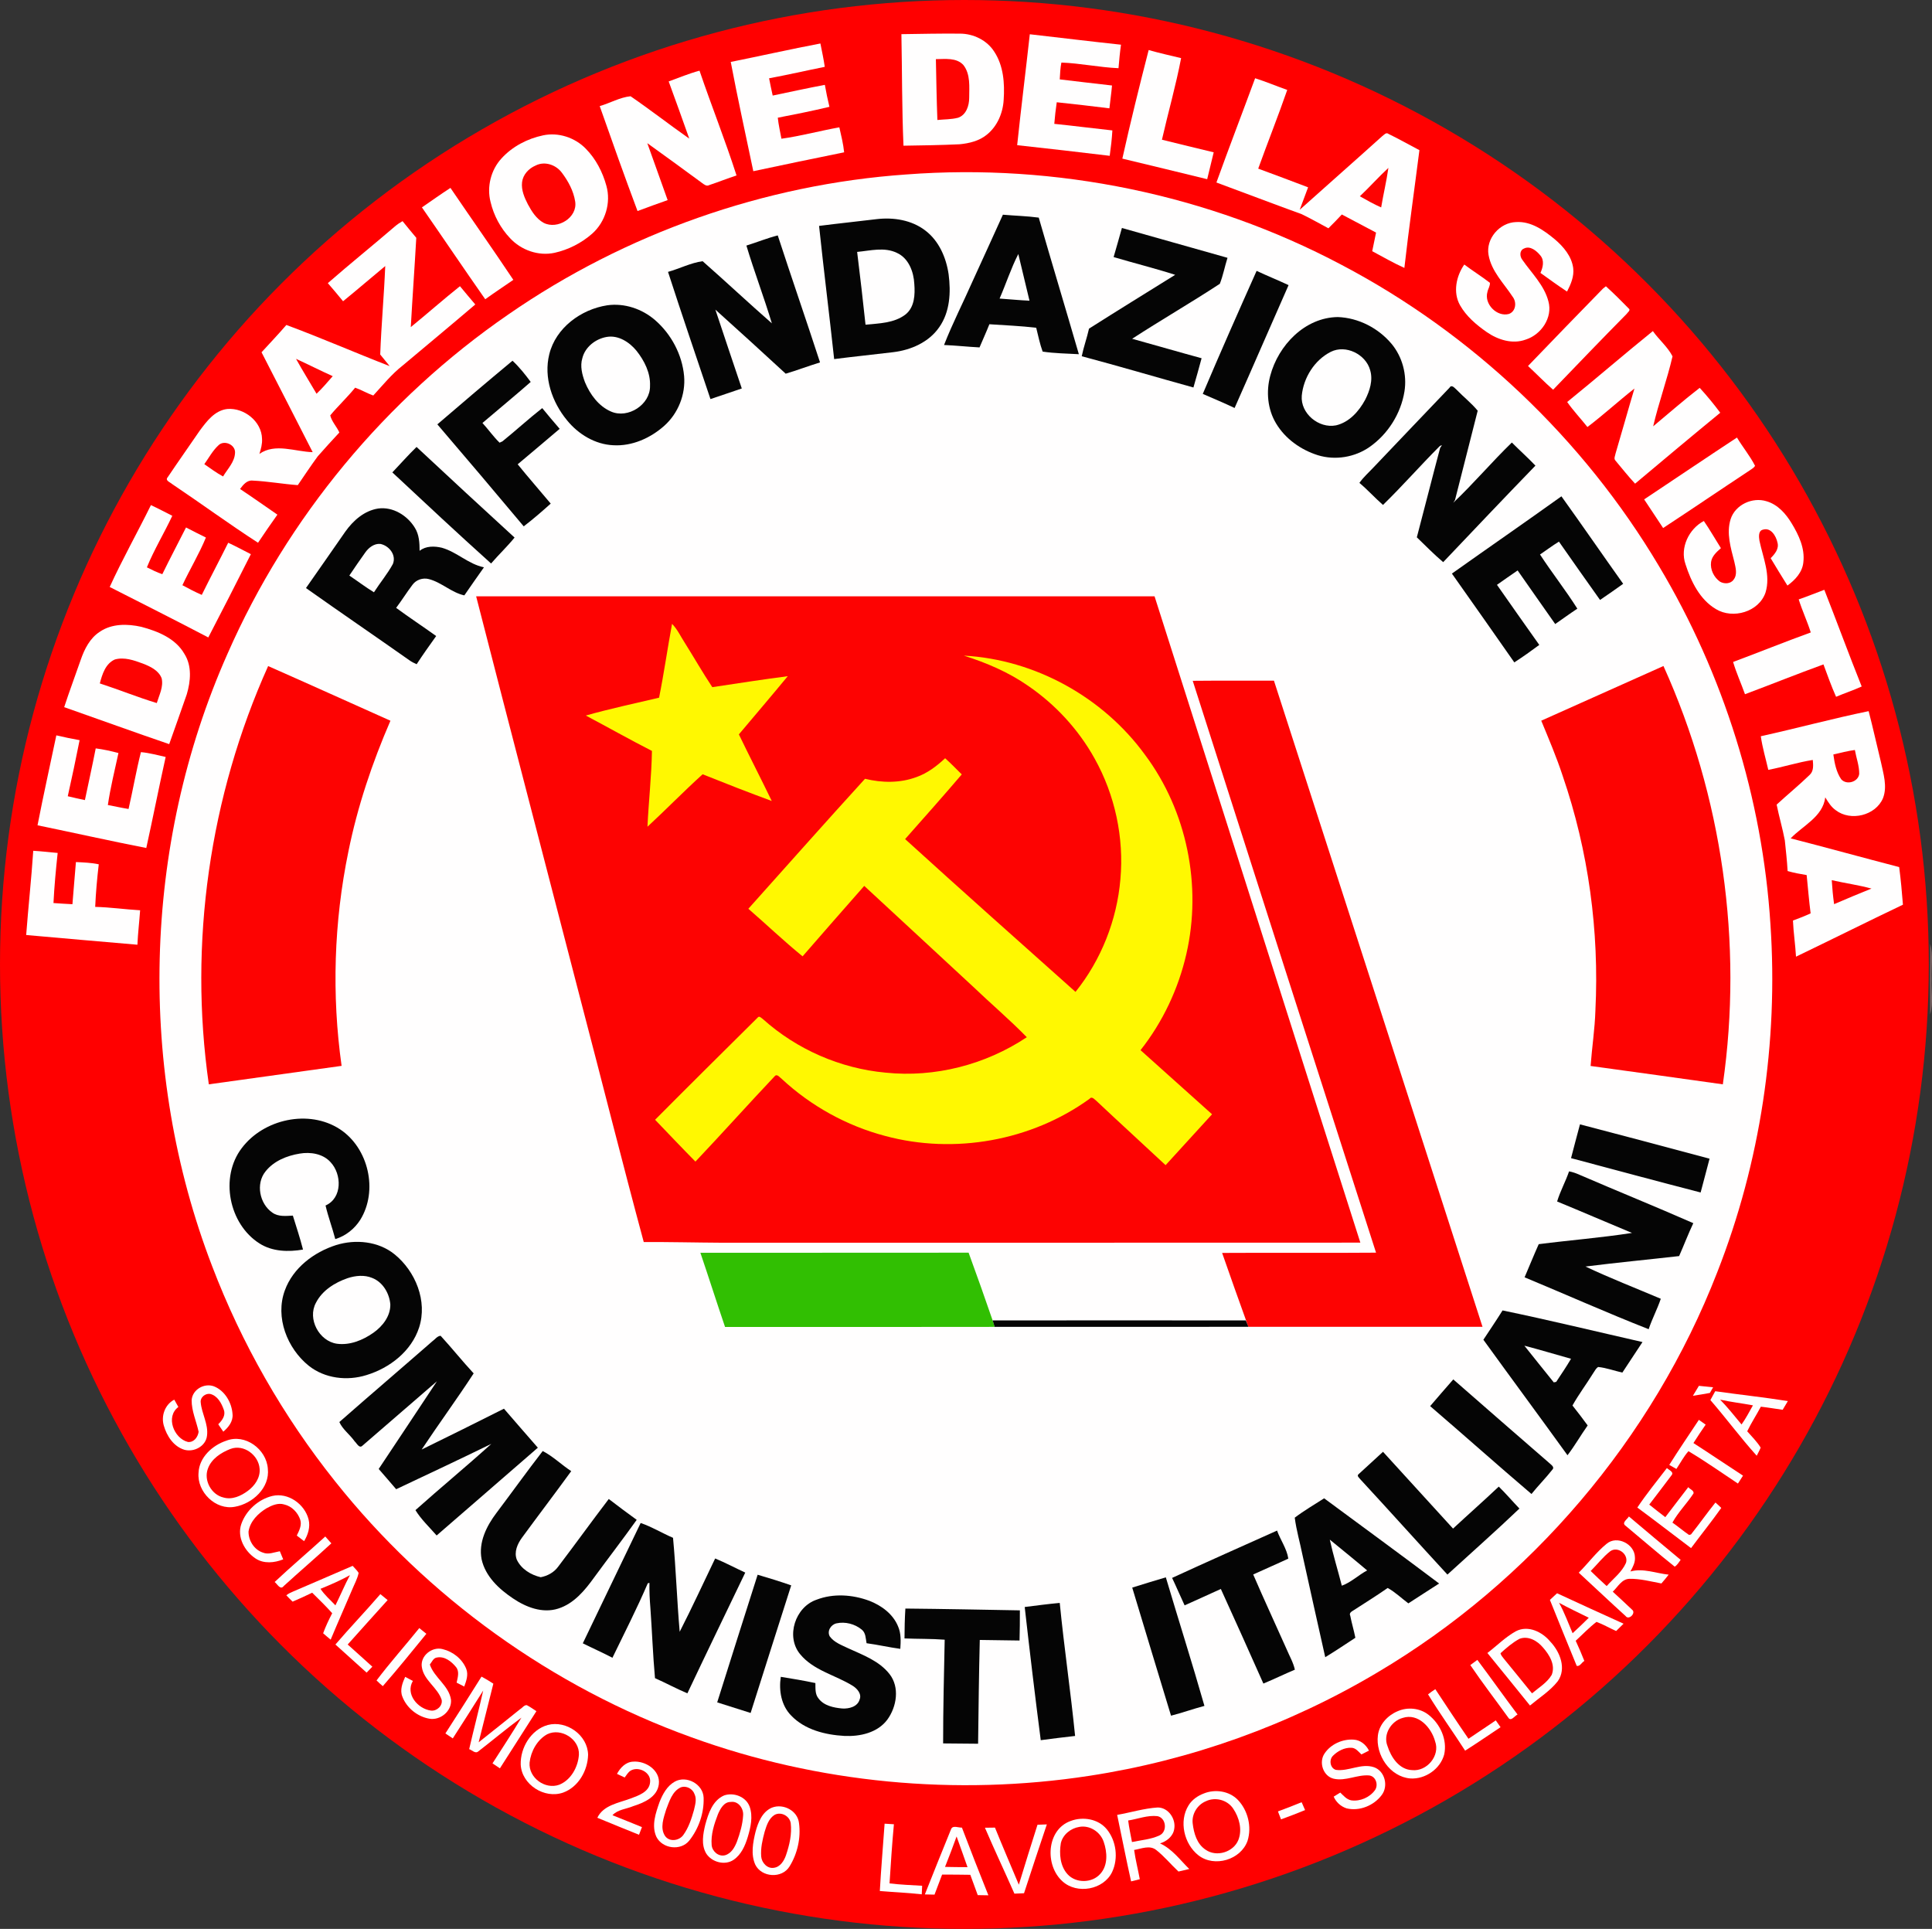 <?xml version="1.0" encoding="UTF-8" standalone="no"?>
<svg
   xmlns:dc="http://purl.org/dc/elements/1.1/"
   xmlns:cc="http://creativecommons.org/ns#"
   xmlns:rdf="http://www.w3.org/1999/02/22-rdf-syntax-ns#"
   xmlns:svg="http://www.w3.org/2000/svg"
   xmlns="http://www.w3.org/2000/svg"
   xmlns:sodipodi="http://sodipodi.sourceforge.net/DTD/sodipodi-0.dtd"
   xmlns:inkscape="http://www.inkscape.org/namespaces/inkscape"
   width="986.495pt"
   height="984.86pt"
   viewBox="0 0 986.495 984.86"
   version="1.1"
   id="svg288"
   sodipodi:docname="Federazione_della_Sinistra_fino_2011_.svg"
   inkscape:version="0.92.1 r15371">
  <rect x="0" y="0" width="986.495" height="984.86" fill="#333333" stroke="none"/>
  <defs
     id="defs292" />
  <sodipodi:namedview
     pagecolor="#ffffff"
     bordercolor="#666666"
     borderopacity="1"
     objecttolerance="10"
     gridtolerance="10"
     guidetolerance="10"
     inkscape:pageopacity="0"
     inkscape:pageshadow="2"
     inkscape:window-width="1600"
     inkscape:window-height="837"
     id="namedview290"
     showgrid="false"
     inkscape:pagecheckerboard="true"
     fit-margin-top="0"
     fit-margin-left="0"
     fit-margin-right="0"
     fit-margin-bottom="0"
     inkscape:zoom="0.2503158"
     inkscape:cx="440.4006"
     inkscape:cy="383.65612"
     inkscape:window-x="-8"
     inkscape:window-y="-8"
     inkscape:window-maximized="1"
     inkscape:current-layer="svg288" />
  <circle
     id="path296"
     cx="492.43"
     cy="492.43"
     style="fill:#ff0000;stroke-width:3.006"
     r="492.43" />
  <g
     id="g421"
     transform="translate(-6.915,-0.028)">
    <path
       id="path18"
       d="m 467.18,17.47 c 9.95,-0.14 19.9,-0.37 29.86,-0.27 6.89,-0.01 13.84,3.36 17.57,9.25 4.72,7.17 5.35,16.17 4.79,24.51 -0.37,6.75 -3.25,13.54 -8.59,17.83 -3.89,3.2 -8.98,4.42 -13.89,4.9 -9.55,0.45 -19.12,0.59 -28.68,0.73 -0.82,-18.97 -0.69,-37.97 -1.06,-56.95 z"
       inkscape:connector-curvature="0"
       style="fill:#fffefe" />
    <path
       id="path20"
       d="m 532.74,17.52 c 15.52,1.77 31.03,3.67 46.56,5.33 -0.56,3.99 -0.93,8 -1.27,12 -9.77,-0.42 -19.44,-2.52 -29.16,-2.88 -0.58,2.82 -0.65,5.72 -0.84,8.59 8.89,1.11 17.79,2.06 26.69,3.12 -0.33,3.9 -0.92,7.77 -1.33,11.66 -8.96,-1.12 -17.92,-2.15 -26.89,-3.1 -0.54,3.66 -0.96,7.33 -1.25,11.02 9.89,1 19.76,2.3 29.65,3.36 -0.23,4.34 -0.77,8.66 -1.36,12.96 -15.74,-1.88 -31.49,-3.72 -47.25,-5.43 1.99,-18.89 4.36,-37.75 6.45,-56.63 z"
       inkscape:connector-curvature="0"
       style="fill:#fffefe" />
    <path
       id="path22"
       d="m 380.04,31.65 c 15.27,-3.07 30.47,-6.51 45.78,-9.42 0.77,3.97 1.66,7.92 2.23,11.93 -9.49,1.89 -18.92,4.09 -28.43,5.84 0.58,2.95 1.17,5.89 1.84,8.82 8.87,-1.84 17.72,-3.8 26.63,-5.47 0.66,3.76 1.43,7.51 2.34,11.22 -8.74,2.09 -17.55,3.85 -26.37,5.56 0.37,3.61 1.21,7.16 1.86,10.73 9.95,-1.38 19.68,-4.05 29.57,-5.82 0.95,4.22 2.01,8.44 2.45,12.76 -15.48,3.12 -30.93,6.37 -46.38,9.64 -3.88,-18.58 -7.99,-37.14 -11.52,-55.79 z"
       inkscape:connector-curvature="0"
       style="fill:#fffefe" />
    <path
       id="path30"
       d="m 593.43,25.58 c 5.48,1.56 11.04,2.79 16.57,4.13 -2.67,14 -6.62,27.75 -9.79,41.65 8.8,2.19 17.61,4.32 26.43,6.44 -1.08,4.58 -2.19,9.15 -3.33,13.72 -14.44,-3.49 -28.86,-7.08 -43.32,-10.5 4.13,-18.55 8.7,-37.03 13.44,-55.44 z"
       inkscape:connector-curvature="0"
       style="fill:#fffefe" />
    <path
       id="path32"
       d="m 484.78,30.22 c 4.74,-0.03 10.51,-0.87 14.06,3.02 3.68,4.72 2.96,11.15 2.95,16.77 0,3.99 -1.55,8.76 -5.7,10.14 -3.43,0.89 -7.03,0.78 -10.54,1.14 -0.4,-10.35 -0.55,-20.71 -0.77,-31.07 z"
       inkscape:connector-curvature="0"
       style="fill:#fd0302" />
    <path
       id="path34"
       d="m 348.35,41.61 c 5.23,-1.9 10.37,-4.05 15.74,-5.5 6.09,17.9 13.12,35.5 18.9,53.5 -4.68,1.51 -9.24,3.37 -13.91,4.91 -1.33,0.78 -2.57,-0.25 -3.59,-0.98 -9.32,-6.84 -18.65,-13.69 -28.06,-20.41 3.4,9.71 7,19.35 10.39,29.07 -5.13,1.85 -10.29,3.64 -15.38,5.58 C 325.79,90 319.42,72.11 313.13,54.2 c 5.28,-1.52 10.3,-4.48 15.76,-5.03 10.15,6.97 19.89,14.56 29.97,21.64 -3.43,-9.76 -6.97,-19.48 -10.51,-29.2 z"
       inkscape:connector-curvature="0"
       style="fill:#fffefe" />
    <path
       id="path36"
       d="m 647.79,39.98 c 5.55,1.75 10.91,4.03 16.4,5.96 -4.68,13.49 -9.98,26.76 -14.82,40.19 8.49,3.16 17.01,6.28 25.47,9.54 -1.46,3.81 -2.86,7.64 -4.28,11.47 14.02,-12.58 28.18,-25 42.16,-37.62 0.88,-0.6 1.96,-2.1 3.16,-1.13 5.34,2.6 10.53,5.54 15.8,8.31 -2.55,20.04 -5.41,40.05 -7.68,60.12 -5.64,-2.53 -10.98,-5.64 -16.42,-8.54 0.69,-3.16 1.31,-6.33 1.96,-9.5 -5.84,-3.05 -11.63,-6.19 -17.47,-9.24 -2.24,2.4 -4.52,4.75 -6.86,7.05 -4.54,-2.43 -9.02,-4.99 -13.66,-7.22 -14.55,-5.26 -29,-10.81 -43.52,-16.16 6.41,-17.81 13.22,-35.47 19.76,-53.23 z"
       inkscape:connector-curvature="0"
       style="fill:#fffefe" />
    <path
       id="path38"
       d="m 284.2,69.14 c 7.82,-1.68 16.3,1.11 21.84,6.83 5.12,5.19 8.59,11.92 10.5,18.91 2.45,8.68 -0.52,18.49 -7.26,24.46 -5.45,4.8 -12.16,8.21 -19.25,9.78 -8.22,1.76 -17.06,-1.39 -22.71,-7.52 -4.85,-5.12 -8.31,-11.59 -9.92,-18.45 -2,-7.72 0.17,-16.35 5.57,-22.22 5.53,-6.1 13.22,-10.1 21.23,-11.79 z"
       inkscape:connector-curvature="0"
       style="fill:#fffefe" />
    <path
       id="path40"
       d="m 280.39,84.55 c 4.65,-2.38 10.41,-0.4 13.41,3.65 3.25,4.31 5.96,9.29 6.8,14.68 1.35,8.23 -9.01,14.57 -16.08,10.93 -3.73,-2.03 -6.07,-5.78 -8.04,-9.41 -1.79,-3.48 -3.47,-7.34 -3,-11.35 0.46,-3.86 3.41,-7.03 6.91,-8.5 z"
       inkscape:connector-curvature="0"
       style="fill:#fd0302" />
    <path
       id="path42"
       d="m 701.26,100.24 c 5,-4.68 9.53,-9.85 14.58,-14.49 -0.95,6.77 -2.58,13.43 -3.69,20.18 -3.76,-1.65 -7.33,-3.67 -10.89,-5.69 z"
       inkscape:connector-curvature="0"
       style="fill:#fd0302" />
    <path
       id="path44"
       d="m 469.72,89.1 c 76.39,-5.81 154.37,10.23 222.11,46.11 66.8,35.08 123.54,88.95 162.12,153.78 33.1,55.35 52.88,118.63 56.97,183.01 4.06,60.27 -5.09,121.44 -27.19,177.69 -32.99,84.9 -95.21,157.96 -173.59,204.32 -45.05,26.81 -95.29,44.83 -147.11,52.74 C 495.12,917.16 424.6,910.53 360,887.07 288.77,861.42 225.05,815.51 177.94,756.27 151.56,723.2 130.31,686.05 115.24,646.53 76.85,546.66 79.63,431.77 123.03,333.95 153.57,264.33 203.93,203.63 266.54,160.54 326.29,119.2 397.22,94.16 469.72,89.1 Z"
       inkscape:connector-curvature="0"
       style="fill:#fffefe" />
    <path
       id="path46"
       d="m 222.35,105.92 c 4.84,-3.33 9.63,-6.76 14.57,-9.95 10.66,15.68 21.59,31.18 32.11,46.95 -4.79,3.29 -9.63,6.51 -14.35,9.9 -10.9,-15.55 -21.5,-31.31 -32.33,-46.9 z"
       inkscape:connector-curvature="0"
       style="fill:#fffefe" />
    <path
       id="path48"
       d="m 503.56,143.54 c 5.12,-11.31 10.37,-22.56 15.44,-33.89 6.1,0.54 12.24,0.68 18.31,1.49 6.71,23.29 13.73,46.48 20.48,69.74 -6.17,-0.36 -12.38,-0.41 -18.49,-1.33 -1.44,-3.95 -2.27,-8.1 -3.29,-12.17 -7.94,-0.95 -15.94,-1.26 -23.91,-1.8 -1.57,3.99 -3.37,7.89 -5.03,11.83 -6.05,-0.31 -12.07,-0.99 -18.12,-1.23 4.33,-11.09 9.8,-21.73 14.61,-32.64 z"
       inkscape:connector-curvature="0"
       style="fill:#050505" />
    <path
       id="path50"
       d="m 454.59,111.91 c 8.55,-1 17.79,0.44 24.76,5.79 7.01,5.3 10.71,13.89 11.94,22.4 1.2,9.16 0.7,19.21 -4.8,27 -5.3,7.7 -14.5,11.68 -23.54,12.75 -10.03,1.22 -20.09,2.24 -30.11,3.52 -2.45,-22.68 -5.31,-45.32 -7.7,-68 9.8,-1.26 19.64,-2.26 29.45,-3.46 z"
       inkscape:connector-curvature="0"
       style="fill:#050505" />
    <path
       id="path52"
       d="m 208.52,115.67 c 1.21,-1.05 2.55,-1.94 3.94,-2.73 2.29,2.88 4.67,5.67 7.01,8.51 -0.85,15.2 -1.96,30.39 -2.8,45.59 8.43,-6.88 16.59,-14.09 25.1,-20.88 2.57,3.14 5.21,6.22 7.83,9.33 -12.27,10.46 -24.68,20.76 -37.03,31.13 -5.68,4.43 -10.21,10.08 -15.06,15.35 -3.18,-1.13 -6.08,-2.89 -9.26,-4 -3.98,4.94 -8.67,9.26 -12.71,14.15 0.76,3.16 3.3,5.73 4.66,8.73 -3.73,4.01 -7.43,8.06 -11.04,12.17 -3.53,4.81 -6.83,9.79 -10.19,14.71 -7.66,-0.56 -15.26,-1.95 -22.94,-2.31 -2.99,-0.37 -4.97,2.15 -6.54,4.28 6.43,4.26 12.71,8.74 19.07,13.1 -3.35,4.74 -6.69,9.5 -9.89,14.35 -14.87,-9.61 -29.16,-20.11 -43.87,-29.98 -1.04,-0.97 -3.78,-1.78 -2.23,-3.51 5.34,-7.97 10.9,-15.79 16.31,-23.71 3.56,-4.81 7.67,-10.35 14.09,-11.1 8.58,-0.74 17.58,6.35 17.74,15.22 0.19,2.64 -0.57,5.21 -1.33,7.7 8.13,-5.64 18.23,-1.1 27.19,-0.88 -8.7,-17 -17.35,-34.02 -26.11,-50.99 4.23,-4.64 8.58,-9.18 12.68,-13.95 17.74,6.57 35.09,14.17 52.74,21.01 -1.6,-1.98 -3.21,-3.95 -4.82,-5.92 0.55,-15.08 1.95,-30.1 2.56,-45.17 -7.2,5.95 -14.26,12.08 -21.53,17.97 -2.51,-3.15 -5.17,-6.17 -7.78,-9.24 11.25,-9.83 22.9,-19.19 34.21,-28.93 z"
       inkscape:connector-curvature="0"
       style="fill:#fffefe" />
    <path
       id="path54"
       d="m 766.98,130.21 c -1.48,-8.33 5.72,-16.57 14.06,-16.8 7.61,-0.49 14.18,4.17 19.76,8.79 4.47,3.8 8.63,8.71 9.41,14.73 0.52,4.24 -1.24,8.29 -3.15,11.96 -4.63,-3.03 -9.09,-6.31 -13.58,-9.52 1.25,-2.75 2.12,-6.34 -0.03,-8.88 -1.92,-2.36 -5.22,-5.18 -8.38,-3.56 -2.35,0.94 -2.21,4.03 -0.84,5.75 4.73,6.82 11.15,12.91 13.31,21.18 2.32,8.33 -3.69,17.09 -11.63,19.57 -6.73,2.48 -14.15,0.09 -19.82,-3.82 -5.31,-3.7 -10.45,-8.03 -13.68,-13.74 -3.7,-6.54 -1.95,-14.85 2.18,-20.78 4.27,3.23 8.84,6.05 13.08,9.33 0.14,1.63 -0.96,3.09 -1.26,4.68 -1.81,6.15 4.89,12.94 11.02,11.21 3.55,-1.37 4.01,-6.02 1.83,-8.8 -4.47,-6.85 -10.81,-12.91 -12.28,-21.3 z"
       inkscape:connector-curvature="0"
       style="fill:#fffefe" />
    <path
       id="path56"
       d="m 579.77,116.43 c 17.97,5.07 35.95,10.12 53.92,15.23 -1.39,4.4 -2.24,8.98 -3.92,13.27 -14.71,9.65 -30,18.47 -44.77,28.07 11.83,3.27 23.62,6.72 35.46,9.94 -1.32,5 -2.76,9.96 -4.17,14.93 -19.03,-5.26 -37.95,-10.88 -57.03,-15.95 0.97,-4.77 2.66,-9.35 3.71,-14.09 14.59,-9.27 29.32,-18.33 44,-27.48 -10.38,-3.35 -20.98,-5.95 -31.43,-9.07 1.46,-4.93 2.82,-9.9 4.23,-14.85 z"
       inkscape:connector-curvature="0"
       style="fill:#050505" />
    <path
       id="path58"
       d="m 388.03,125.41 c 5.36,-1.66 10.57,-3.79 16.01,-5.19 7.06,21.67 14.53,43.19 21.59,64.85 -5.88,1.81 -11.64,4 -17.53,5.76 -11.91,-10.97 -23.86,-21.9 -35.91,-32.71 4.46,13.43 8.97,26.84 13.49,40.25 -5.31,1.88 -10.68,3.56 -16,5.42 -7.26,-21.63 -14.64,-43.23 -21.67,-64.94 5.92,-1.66 11.62,-4.63 17.67,-5.46 11.88,10.45 23.43,21.3 35.35,31.73 -4.01,-13.34 -9,-26.37 -13,-39.71 z"
       inkscape:connector-curvature="0"
       style="fill:#050505" />
    <path
       id="path60"
       d="m 444.58,128.65 c 6.71,-0.61 13.91,-2.62 20.31,0.5 6.01,2.72 8.58,9.68 8.88,15.87 0.42,5.4 0.16,11.77 -4.39,15.49 -5.78,4.53 -13.54,4.62 -20.52,5.3 -1.33,-12.4 -2.74,-24.79 -4.28,-37.16 z"
       inkscape:connector-curvature="0"
       style="fill:#fffefe" />
    <path
       id="path62"
       d="m 517.31,152.47 c 3.29,-7.53 5.81,-15.41 9.56,-22.74 1.87,7.95 3.78,15.89 5.71,23.83 -5.11,-0.22 -10.18,-0.75 -15.27,-1.09 z"
       inkscape:connector-curvature="0"
       style="fill:#fffefe" />
    <path
       id="path64"
       d="m 621.06,201.15 c 8.92,-21.04 18.17,-41.96 27.49,-62.82 5.39,2.53 10.92,4.75 16.32,7.28 -9.24,20.88 -18.29,41.85 -27.56,62.73 -5.35,-2.55 -10.82,-4.83 -16.25,-7.19 z"
       inkscape:connector-curvature="0"
       style="fill:#050505" />
    <path
       id="path66"
       d="m 825.41,147.38 c 0.38,-0.29 1.12,-0.89 1.49,-1.18 4,3.62 7.83,7.43 11.6,11.29 1.29,0.9 -0.59,2.1 -1.07,2.88 -12.61,12.77 -25.05,25.72 -37.49,38.65 -4.42,-3.88 -8.51,-8.12 -12.81,-12.12 12.73,-13.2 25.44,-26.43 38.28,-39.52 z"
       inkscape:connector-curvature="0"
       style="fill:#fffefe" />
    <path
       id="path68"
       d="m 316.95,155.91 c 8.79,-1.25 17.86,1.82 24.5,7.6 8.24,7.18 13.76,17.56 14.77,28.47 0.83,9.43 -3.02,19.09 -10.07,25.4 -7.07,6.32 -16.48,10.55 -26.09,9.98 -9.31,-0.42 -17.86,-5.63 -23.64,-12.76 -7.59,-9.21 -12,-21.82 -9.04,-33.69 3.31,-13.52 16.24,-22.95 29.57,-25 z"
       inkscape:connector-curvature="0"
       style="fill:#050505" />
    <path
       id="path70"
       d="m 655.51,191.89 c 4.12,-15.55 17.64,-29.76 34.49,-29.98 10.54,0.38 20.65,5.6 27.42,13.63 5.58,6.68 8,15.81 6.62,24.38 -1.83,11.28 -8.41,21.72 -17.75,28.29 -7.6,5.32 -17.59,6.97 -26.47,4.24 -8.68,-2.74 -16.66,-8.38 -21.35,-16.26 -4.34,-7.23 -5.14,-16.23 -2.96,-24.3 z"
       inkscape:connector-curvature="0"
       style="fill:#050505" />
    <path
       id="path72"
       d="m 807.13,205.28 c 14.71,-11.91 29.03,-24.32 43.75,-36.21 3.12,4.44 7.6,8.09 10.04,12.9 -2.79,12.03 -7.09,23.69 -9.88,35.73 7.9,-6.56 15.62,-13.38 23.76,-19.64 3.7,4.05 7.22,8.3 10.49,12.71 -14.58,11.96 -29.04,24.08 -43.49,36.21 -3.51,-3.79 -6.74,-7.84 -10.05,-11.81 -0.96,-1.01 -0.08,-2.48 0.09,-3.63 3.28,-11.03 6.34,-22.12 9.64,-33.14 -8.13,6.39 -15.77,13.41 -24.01,19.66 -3.4,-4.3 -7.19,-8.29 -10.34,-12.78 z"
       inkscape:connector-curvature="0"
       style="fill:#fffefe" />
    <path
       id="path74"
       d="m 316.66,172.07 c 5.97,-1.06 11.65,2.64 15.29,7.1 4,5.06 7.16,11.3 6.87,17.92 0.19,9.55 -11.28,16.89 -19.93,13.06 -6.35,-2.75 -10.71,-8.76 -13.3,-14.99 -1.42,-3.85 -2.57,-8.17 -1.33,-12.22 1.39,-5.73 6.74,-9.89 12.4,-10.87 z"
       inkscape:connector-curvature="0"
       style="fill:#fffefe" />
    <path
       id="path76"
       d="m 686.44,179.66 c 7.65,-3.82 17.86,1.26 20.08,9.35 1.55,5.11 -0.2,10.54 -2.53,15.12 -3.18,5.89 -8.14,11.51 -14.91,13.08 -8.77,1.72 -18.22,-6.07 -17.47,-15.16 0.88,-9.19 6.51,-18.19 14.83,-22.39 z"
       inkscape:connector-curvature="0"
       style="fill:#fffefe" />
    <path
       id="path78"
       d="m 158.06,183.24 c 6.28,2.88 12.45,6.02 18.75,8.86 -2.7,3.03 -5.29,6.2 -8.27,8.97 -3.48,-5.95 -7.13,-11.81 -10.48,-17.83 z"
       inkscape:connector-curvature="0"
       style="fill:#fd0302" />
    <path
       id="path80"
       d="m 230.23,216.7 c 12.7,-10.93 25.49,-21.79 38.38,-32.49 3.44,3.22 6.48,7.01 9.29,10.83 -8.1,7.11 -16.44,13.95 -24.64,20.95 3,3.27 5.55,6.96 8.74,10.06 0.37,-0.16 1.1,-0.5 1.46,-0.67 6.86,-5.55 13.38,-11.53 20.32,-16.98 2.92,3.57 5.89,7.09 8.91,10.58 -7.16,6.03 -14.25,12.13 -21.44,18.11 5.5,6.8 11.27,13.36 16.87,20.07 -4.48,4.01 -9.02,7.97 -13.79,11.61 -14.61,-17.43 -29.3,-34.8 -44.1,-52.07 z"
       inkscape:connector-curvature="0"
       style="fill:#050505" />
    <path
       id="path82"
       d="m 747.06,197.97 c 1.1,-1.87 2.66,0.27 3.67,1.12 3.49,3.62 7.51,6.76 10.71,10.64 -3.84,15.2 -7.71,30.39 -11.58,45.58 l -0.89,1.41 c 10.36,-9.79 19.64,-20.8 29.91,-30.75 3.96,3.98 8.16,7.72 12.04,11.8 -15.81,16.32 -31.45,32.8 -47.1,49.28 -4.72,-3.98 -9.02,-8.41 -13.46,-12.68 4.02,-15.19 7.84,-30.44 11.89,-45.62 l 0.92,-1.39 c -0.45,0.06 -0.84,0.23 -1.16,0.5 -9.83,9.81 -18.98,20.3 -28.93,29.98 -4.15,-3.61 -7.82,-7.73 -12.04,-11.26 2.14,-3.03 4.96,-5.48 7.47,-8.18 12.81,-13.52 25.71,-26.95 38.55,-40.43 z"
       inkscape:connector-curvature="0"
       style="fill:#050505" />
    <path
       id="path84"
       d="m 846.43,255.01 c 15.8,-10.51 31.52,-21.15 47.39,-31.58 2.93,4.91 6.65,9.34 9.24,14.44 -0.63,1.12 -1.86,1.66 -2.83,2.4 -14.74,9.73 -29.34,19.67 -44.11,29.36 -3.2,-4.9 -6.48,-9.74 -9.69,-14.62 z"
       inkscape:connector-curvature="0"
       style="fill:#fffefe" />
    <path
       id="path86"
       d="m 118.46,227.39 c 2.87,-2.89 8.66,-0.35 8.47,3.72 -0.12,4.76 -3.82,8.32 -6.11,12.19 -3.38,-1.8 -6.43,-4.12 -9.58,-6.28 2.34,-3.25 4.24,-6.89 7.22,-9.63 z"
       inkscape:connector-curvature="0"
       style="fill:#fd0302" />
    <path
       id="path88"
       d="m 207.25,241.23 c 4.13,-4.32 8.06,-8.84 12.36,-13 16.6,15.51 33.3,30.93 50.05,46.27 -3.77,4.62 -8.11,8.73 -12,13.24 -16.99,-15.28 -33.72,-30.9 -50.41,-46.51 z"
       inkscape:connector-curvature="0"
       style="fill:#050505" />
    <path
       id="path90"
       d="m 748.27,292.89 c 18.6,-13.2 37.37,-26.16 55.92,-39.45 10.63,14.8 20.96,29.82 31.53,44.67 -3.92,2.77 -7.82,5.58 -11.81,8.24 -7.07,-9.87 -14,-19.85 -20.99,-29.78 -3.32,2.05 -6.44,4.39 -9.66,6.58 6.11,9.38 13.09,18.19 19.06,27.66 -3.84,2.52 -7.53,5.24 -11.3,7.84 -6.37,-9.14 -12.85,-18.2 -19.19,-27.36 -3.56,2.39 -7.03,4.9 -10.55,7.34 7.19,10.24 14.35,20.5 21.61,30.68 -4.16,3.1 -8.4,6.1 -12.75,8.93 -10.56,-15.16 -21.22,-30.25 -31.87,-45.35 z"
       inkscape:connector-curvature="0"
       style="fill:#050505" />
    <path
       id="path92"
       d="m 890.59,265.09 c 2.35,-7.34 11.1,-11.42 18.36,-9.12 5.69,1.66 9.82,6.33 12.79,11.25 3.62,5.95 6.84,12.74 5.98,19.9 -0.48,5.07 -4.19,9.04 -8.13,11.89 -2.87,-4.65 -5.78,-9.27 -8.56,-13.98 2.07,-2.09 4.33,-4.72 3.49,-7.91 -0.7,-3.36 -3.39,-7.99 -7.49,-6.63 -2.38,0.55 -2.03,3.76 -1.73,5.61 1.81,8.65 5.85,17.61 3.09,26.5 -3.4,9.87 -16.61,13.69 -25.29,8.44 -8.24,-4.87 -12.74,-14.1 -15.55,-22.9 -2.96,-8.39 1.73,-18.1 9.36,-22.1 3.1,4.49 5.79,9.26 8.71,13.87 -2.15,1.92 -4.58,4.02 -5.02,7.05 -0.54,3.83 1.43,7.85 4.56,10.06 2.12,1.24 5.37,1.19 6.91,-0.98 2.12,-2.65 1.05,-6.21 0.4,-9.19 -1.79,-7.04 -4.16,-14.55 -1.88,-21.76 z"
       inkscape:connector-curvature="0"
       style="fill:#fffefe" />
    <path
       id="path94"
       d="m 62.93,299.73 c 6.48,-14.18 14.16,-27.81 21.05,-41.8 3.69,1.71 7.28,3.62 10.91,5.45 -4.14,8.86 -9.28,17.26 -12.97,26.32 2.56,1.3 5.15,2.57 7.87,3.5 3.92,-8.01 8.08,-15.9 12.11,-23.86 3.36,1.75 6.74,3.48 10.15,5.14 -3.43,8.37 -8.17,16.14 -12,24.34 3.24,1.76 6.5,3.48 9.89,4.95 4.4,-8.93 9.07,-17.72 13.5,-26.63 3.92,1.83 7.73,3.87 11.57,5.84 -7.13,14.23 -14.42,28.39 -21.74,42.52 -16.7,-8.75 -33.54,-17.23 -50.34,-25.77 z"
       inkscape:connector-curvature="0"
       style="fill:#fffefe" />
    <path
       id="path96"
       d="m 183.24,271.47 c 4,-5.66 9.73,-10.72 16.8,-11.8 7.49,-1.02 14.87,3.54 18.69,9.81 2.22,3.5 2.43,7.76 2.44,11.79 3.2,-2.57 7.58,-2.46 11.37,-1.57 7.69,2.18 13.57,8.38 21.49,9.99 -3.4,4.74 -6.69,9.55 -10.02,14.33 -6.62,-1.45 -11.6,-6.64 -18.12,-8.32 -3.07,-0.8 -6.47,0.33 -8.35,2.9 -2.91,3.84 -5.45,7.95 -8.35,11.8 6.71,4.94 13.68,9.51 20.44,14.38 -3.4,4.75 -6.78,9.5 -9.97,14.39 -1.31,-0.56 -2.58,-1.21 -3.73,-2.04 -17.55,-12.35 -35.27,-24.45 -52.78,-36.85 6.75,-9.57 13.38,-19.22 20.09,-28.81 z"
       inkscape:connector-curvature="0"
       style="fill:#050505" />
    <path
       id="path98"
       d="m 193.42,282.12 c 1.74,-2.48 4.53,-4.66 7.71,-4.38 4.49,0.92 8.25,5.65 6.4,10.24 -2.77,5.1 -6.55,9.57 -9.67,14.46 -4.33,-2.64 -8.37,-5.72 -12.57,-8.54 2.65,-3.97 5.36,-7.9 8.13,-11.78 z"
       inkscape:connector-curvature="0"
       style="fill:#fffefe" />
    <path
       id="path100"
       d="m 925.35,306.07 c 4.41,-1.49 8.71,-3.29 13.08,-4.9 6.46,16.42 12.52,33 19.08,49.37 -4.28,1.95 -8.76,3.43 -13.08,5.26 -2.42,-5.4 -4.38,-10.99 -6.44,-16.53 -13.43,4.87 -26.69,10.22 -40.07,15.22 -1.96,-5.51 -4.4,-10.85 -6.07,-16.47 13.24,-4.95 26.36,-10.24 39.66,-15.07 -1.8,-5.72 -4.38,-11.16 -6.16,-16.88 z"
       inkscape:connector-curvature="0"
       style="fill:#fffefe" />
    <path
       id="path102"
       d="m 250.04,304.51 c 115.47,-0.03 230.93,0.01 346.4,-0.02 35.11,109.98 69.94,220.05 105.08,330.01 -108.84,0.08 -217.67,0.01 -326.5,0.04 -13.13,-0.07 -26.27,-0.42 -39.4,-0.34 -10.97,-40.62 -21.18,-81.47 -31.87,-122.18 -17.87,-69.18 -35.97,-138.3 -53.71,-207.51 z"
       inkscape:connector-curvature="0"
       style="fill:#fd0302" />
    <path
       id="path104"
       d="m 57.84,322.62 c 6.16,-4.26 14.19,-4.12 21.21,-2.55 8.43,2.25 17.48,5.87 22.03,13.83 3.91,6.14 3.2,13.97 1.2,20.65 -2.91,8.5 -6,16.94 -8.97,25.42 -17.93,-6.11 -35.73,-12.62 -53.62,-18.88 2.64,-8.12 5.66,-16.1 8.45,-24.17 1.89,-5.49 4.69,-11.05 9.7,-14.3 z"
       inkscape:connector-curvature="0"
       style="fill:#fffefe" />
    <path
       id="path106"
       d="m 350.07,318.56 c 2.78,2.83 4.42,6.5 6.57,9.79 4.7,7.49 9.09,15.17 13.98,22.53 12.83,-1.92 25.66,-3.93 38.53,-5.6 -8.23,9.98 -16.63,19.82 -24.96,29.71 5.48,11.39 11.3,22.62 16.79,34.01 -11.84,-4.35 -23.59,-8.95 -35.3,-13.64 -9.61,8.69 -18.65,17.99 -28.16,26.78 0.58,-12.91 2.08,-25.78 2.28,-38.7 -11.37,-5.81 -22.49,-12.09 -33.77,-18.07 12.35,-3.49 24.93,-6.16 37.41,-9.11 2.53,-12.51 4.29,-25.16 6.63,-37.7 z"
       inkscape:connector-curvature="0"
       style="fill:#fff801" />
    <path
       id="path108"
       d="m 499.07,334.78 c 36.37,1.98 71.14,21.27 92.52,50.67 21.41,28.69 29.11,66.83 21.09,101.66 -4.07,17.81 -12.07,34.76 -23.4,49.11 12.15,10.94 24.32,21.85 36.52,32.74 -7.96,8.61 -15.77,17.37 -23.72,25.98 -11.72,-10.96 -23.58,-21.75 -35.26,-32.75 -1.08,-0.82 -2.38,-2.67 -3.65,-1.07 -29.65,21.42 -68.97,28.42 -104.25,18.91 -19.65,-5.17 -37.95,-15.29 -52.82,-29.12 -1,-0.69 -2.41,-2.85 -3.64,-1.36 -13.61,14.4 -26.82,29.19 -40.45,43.57 -6.95,-7.04 -13.75,-14.23 -20.6,-21.36 17.35,-17.46 34.84,-34.78 52.32,-52.11 0.84,-1.26 2.05,0.28 2.82,0.79 17.23,15.43 39.48,25.15 62.52,27.26 25.19,2.63 51.1,-4.05 72.14,-18.09 -8.84,-9.07 -18.55,-17.29 -27.7,-26.06 -18.46,-17.04 -36.82,-34.18 -55.31,-51.2 -10.5,11.99 -21.07,23.91 -31.48,35.97 -9.53,-7.74 -18.41,-16.26 -27.69,-24.29 19.83,-22.15 39.54,-44.4 59.57,-66.37 8.62,2.13 17.91,2.25 26.3,-0.88 5.57,-1.97 10.34,-5.61 14.61,-9.61 2.94,2.64 5.68,5.48 8.49,8.26 -9.51,11.12 -19.22,22.07 -28.93,33.02 28.82,26.21 57.95,52.08 87.01,78.02 13.12,-16.34 21.15,-36.67 22.92,-57.54 1.9,-21.24 -2.76,-43 -13.17,-61.61 -8.22,-14.81 -20.01,-27.59 -33.98,-37.14 -9.97,-6.95 -21.24,-11.74 -32.78,-15.4 z"
       inkscape:connector-curvature="0"
       style="fill:#fff801" />
    <path
       id="path110"
       d="m 65.55,336.75 c 4.83,-1.36 9.79,0.42 14.31,2.09 3.79,1.47 8.06,3.46 9.6,7.52 1.01,4.38 -1.26,8.55 -2.49,12.64 -9.81,-2.97 -19.33,-6.86 -29.09,-10.03 1.22,-4.65 2.89,-10.11 7.67,-12.22 z"
       inkscape:connector-curvature="0"
       style="fill:#fd0302" />
    <path
       id="path112"
       d="m 143.83,340.11 c 20.86,9.2 41.63,18.61 62.45,27.91 -9.33,21.52 -16.85,43.87 -21.49,66.89 -7.39,35.89 -8.55,73.05 -3.45,109.33 -22.6,3.11 -45.2,6.28 -67.8,9.43 -10.37,-72.15 0.41,-147.1 30.29,-213.56 z"
       inkscape:connector-curvature="0"
       style="fill:#fd0302" />
    <path
       id="path114"
       d="m 793.89,368 c 20.81,-9.28 41.6,-18.62 62.4,-27.92 30,66.42 40.7,141.44 30.32,213.59 -22.51,-3.12 -45,-6.34 -67.52,-9.37 0.69,-9.46 2.16,-18.86 2.45,-28.35 2,-40.49 -3.51,-81.37 -16.69,-119.73 -3.14,-9.6 -7.11,-18.89 -10.96,-28.22 z"
       inkscape:connector-curvature="0"
       style="fill:#fd0302" />
    <path
       id="path116"
       d="m 615.93,347.64 c 13.82,-0.16 27.65,0 41.47,-0.08 35.55,109.96 71.04,219.93 106.5,329.92 -39.84,0.03 -79.68,0.02 -119.53,0 l -0.4,-1.02 c -4.42,-12.21 -8.75,-24.45 -13.03,-36.71 26.19,-0.17 52.39,0.1 78.59,-0.13 -31.3,-97.3 -62.5,-194.62 -93.6,-291.98 z"
       inkscape:connector-curvature="0"
       style="fill:#fd0302" />
    <path
       id="path118"
       d="m 906,375.94 c 18.4,-4.06 36.62,-9.02 55.06,-12.81 2.24,8.61 4.14,17.31 6.26,25.95 1.26,6.01 3.4,12.51 1.05,18.53 -3.78,8.86 -16.53,11.92 -24.09,6.11 -2.37,-1.65 -3.89,-4.16 -5.37,-6.56 -1.24,9.93 -11.41,14.38 -17.67,20.92 18.5,4.76 36.91,9.87 55.41,14.66 0.83,6.37 1.42,12.79 1.92,19.21 -18.26,8.71 -36.36,17.77 -54.6,26.54 -0.34,-6.17 -1.3,-12.28 -1.56,-18.45 3.05,-1.1 6.08,-2.3 9.03,-3.66 -0.86,-6.5 -1.35,-13.04 -2.03,-19.55 -3.28,-0.54 -6.54,-1.14 -9.73,-2.06 -0.27,-5.24 -0.9,-10.46 -1.42,-15.67 -1.16,-6.14 -2.95,-12.14 -4.18,-18.25 5.55,-5.1 11.4,-9.89 16.82,-15.13 2.19,-1.96 1.86,-5.04 1.64,-7.67 -7.67,1.21 -15.09,3.61 -22.72,5.05 -1.3,-5.71 -3.01,-11.35 -3.82,-17.16 z"
       inkscape:connector-curvature="0"
       style="fill:#fffefe" />
    <path
       id="path120"
       d="m 35.68,375.49 c 3.94,0.91 7.9,1.76 11.88,2.46 -1.9,9.56 -3.9,19.11 -6.04,28.62 2.9,0.74 5.83,1.33 8.75,1.97 1.84,-8.8 3.8,-17.57 5.52,-26.4 3.93,0.5 7.79,1.36 11.61,2.37 -1.9,8.83 -4.11,17.61 -5.41,26.55 3.52,0.66 7.03,1.45 10.57,2.02 2.22,-9.65 3.88,-19.43 6.31,-29.02 4.29,0.35 8.45,1.56 12.64,2.46 -3.44,15.46 -6.49,31.01 -9.9,46.48 -18.56,-3.63 -37.01,-7.78 -55.53,-11.59 2.98,-15.35 6.4,-30.61 9.6,-45.92 z"
       inkscape:connector-curvature="0"
       style="fill:#fffefe" />
    <path
       id="path124"
       d="m 943.04,385.25 c 3.65,-0.83 7.27,-1.8 10.99,-2.29 0.72,4.07 2.26,8.04 2.22,12.22 -0.54,4.18 -6.56,5.86 -9.24,2.68 -2.51,-3.71 -3.37,-8.25 -3.97,-12.61 z"
       inkscape:connector-curvature="0"
       style="fill:#fd0302" />
    <path
       id="path132"
       d="m 23.89,434.43 c 4.17,0.23 8.31,0.73 12.47,1.1 -0.91,8.51 -1.72,17.03 -2.14,25.58 3.22,0.21 6.45,0.45 9.68,0.59 0.54,-7.18 1.22,-14.35 1.78,-21.52 3.9,0.19 7.83,0.32 11.66,1.15 -0.85,7.22 -1.5,14.48 -1.82,21.74 7.67,0.17 15.28,1.3 22.94,1.73 -0.4,5.87 -1.13,11.71 -1.38,17.59 -18.94,-1.63 -37.87,-3.26 -56.8,-4.96 1.08,-14.34 2.66,-28.65 3.61,-43 z"
       inkscape:connector-curvature="0"
       style="fill:#fffefe" />
    <path
       id="path136"
       d="m 942.22,449.43 c 6.74,1.53 13.61,2.47 20.29,4.29 -6.38,2.6 -12.77,5.21 -19.09,7.96 -0.57,-4.07 -0.95,-8.16 -1.2,-12.25 z"
       inkscape:connector-curvature="0"
       style="fill:#fd0302" />
    <path
       id="path138"
       d="m 992.47,481.96 c 1.72,5.87 0.45,12.03 0.74,18.04 -0.31,5.98 1.04,12.13 -0.75,17.98 -0.14,-12 -0.13,-24.02 0.01,-36.02 z"
       inkscape:connector-curvature="0"
       style="fill:#796464" />
    <path
       id="path144"
       d="m 130.3,586.31 c 11.15,-14.92 34.36,-20.08 50.2,-9.7 14.6,9.6 19.59,31.33 10.38,46.23 -2.94,4.64 -7.49,8.25 -12.77,9.85 -1.5,-5.77 -3.62,-11.35 -4.97,-17.15 8.64,-3.81 8.34,-16.03 2.53,-22.16 -3.89,-4.3 -10.25,-5.28 -15.73,-4.34 -6.55,1.06 -13.27,3.78 -17.47,9.13 -5.07,6.27 -3.01,16.52 3.48,20.98 3.03,2.22 6.98,1.72 10.5,1.55 1.77,5.77 3.7,11.49 5.18,17.34 -7.48,1.28 -15.63,1.07 -22.21,-3.11 -15.62,-9.91 -20.39,-33.76 -9.12,-48.62 z"
       inkscape:connector-curvature="0"
       style="fill:#050505" />
    <path
       id="path146"
       d="m 813.66,574.1 c 22.08,5.73 44.12,11.65 66.17,17.53 -1.47,5.77 -3.07,11.5 -4.56,17.26 -22.09,-5.71 -44.12,-11.65 -66.17,-17.53 1.47,-5.77 3.04,-11.51 4.56,-17.26 z"
       inkscape:connector-curvature="0"
       style="fill:#050505" />
    <path
       id="path148"
       d="m 808.09,598.11 c 1.83,0.32 3.58,0.96 5.29,1.72 19.33,8.36 38.87,16.24 58.15,24.73 -2.61,5.51 -4.78,11.22 -7.24,16.8 -15.94,1.81 -31.91,3.33 -47.82,5.34 12.6,5.95 25.63,11.01 38.46,16.46 -1.78,5.29 -4.43,10.24 -6.2,15.54 -21.3,-8.37 -42.22,-17.72 -63.35,-26.5 2.42,-5.63 4.71,-11.32 7.22,-16.92 15.85,-2.04 31.83,-3.27 47.62,-5.74 -12.77,-5.29 -25.44,-10.8 -38.23,-16.05 1.59,-5.3 4.32,-10.15 6.1,-15.38 z"
       inkscape:connector-curvature="0"
       style="fill:#050505" />
    <path
       id="path154"
       d="m 178.53,635.74 c 9.94,-3.09 21.61,-1.97 29.87,4.73 10.69,8.69 16.89,23.89 12.51,37.37 -3.94,12.13 -15.04,20.7 -26.93,24.3 -9.82,3.07 -21.23,1.74 -29.4,-4.77 -11.05,-8.88 -17.27,-24.77 -12.23,-38.48 4.17,-11.49 14.81,-19.52 26.18,-23.15 z"
       inkscape:connector-curvature="0"
       style="fill:#050505" />
    <path
       id="path156"
       d="m 364.54,639.68 c 45.65,-0.09 91.3,0.05 136.95,-0.07 4.2,11.49 8.29,23.03 12.27,34.61 0.34,1.08 0.68,2.18 1.03,3.29 -45.89,0.11 -91.77,0.02 -137.66,0.04 -4.29,-12.59 -8.31,-25.27 -12.59,-37.87 z"
       inkscape:connector-curvature="0"
       style="fill:#31bf02" />
    <path
       id="path158"
       d="m 184.43,652.63 c 4.01,-1.3 8.53,-1.77 12.52,-0.11 5.46,2.12 8.82,7.9 9.27,13.56 0.08,6.01 -4,11.18 -8.71,14.48 -5.35,3.74 -11.93,6.45 -18.55,5.56 -9.13,-1.32 -15.18,-12.7 -10.73,-20.9 3.21,-6.33 9.67,-10.34 16.2,-12.59 z"
       inkscape:connector-curvature="0"
       style="fill:#fffefe" />
    <path
       id="path160"
       d="m 774.13,669.11 c 23.9,4.96 47.64,10.73 71.45,16.15 -3.44,5.19 -6.83,10.41 -10.28,15.59 -4.12,-0.92 -8.12,-2.43 -12.34,-2.86 -1.21,0.69 -1.75,2.08 -2.55,3.16 -3.44,5.56 -7.39,10.8 -10.58,16.51 2.68,3.32 5.23,6.74 7.76,10.18 -3.54,5 -6.56,10.35 -10.3,15.21 -14.23,-19.72 -28.7,-39.27 -42.95,-58.97 3.27,-4.98 6.64,-9.91 9.79,-14.97 z"
       inkscape:connector-curvature="0"
       style="fill:#050505" />
    <path
       id="path162"
       d="m 513.76,674.22 c 43.09,-0.05 86.18,-0.05 129.28,0 0.23,0.56 0.7,1.68 0.93,2.24 l 0.4,1.02 c -43.19,0.05 -86.39,0 -129.58,0.03 -0.35,-1.11 -0.69,-2.21 -1.03,-3.29 z"
       inkscape:connector-curvature="0"
       style="fill:#050505" />
    <path
       id="path164"
       d="m 227.67,684.87 c 1.37,-0.95 2.46,-2.67 4.22,-2.82 5.76,6.28 11.09,12.96 16.88,19.21 -8.57,13.15 -17.86,25.81 -26.55,38.88 14.05,-6.86 28.05,-13.84 42.02,-20.85 5.77,6.63 11.48,13.31 17.3,19.91 -17.18,15 -34.48,29.85 -51.68,44.82 -3.67,-4.23 -7.92,-8.2 -10.82,-12.94 12.79,-11.42 26.03,-22.34 38.76,-33.84 -16.13,7.88 -32.37,15.5 -48.6,23.16 -2.98,-3.45 -5.91,-6.93 -8.92,-10.34 9.9,-14.93 19.87,-29.81 29.73,-44.77 -12.67,10.9 -25.26,21.9 -37.93,32.8 -1.71,1.79 -2.97,-1.16 -4.06,-2.12 -2.39,-3.42 -6.18,-6.11 -7.83,-9.87 15.74,-13.83 31.7,-27.44 47.48,-41.23 z"
       inkscape:connector-curvature="0"
       style="fill:#050505" />
    <path
       id="path166"
       d="m 785.28,687.12 c 7.98,2.07 15.87,4.47 23.81,6.68 -2.36,4.03 -4.99,7.9 -7.57,11.79 -0.31,0.06 -0.93,0.19 -1.23,0.26 -5.06,-6.2 -9.99,-12.5 -15.01,-18.73 z"
       inkscape:connector-curvature="0"
       style="fill:#fffefe" />
    <path
       id="path168"
       d="m 737.16,717.97 c 3.87,-4.6 7.89,-9.08 11.81,-13.64 16.46,14.43 33,28.78 49.53,43.14 0.83,0.74 2.25,1.82 1.03,2.98 -3.36,4.28 -7.22,8.14 -10.63,12.39 -17.38,-14.79 -34.42,-30 -51.74,-44.87 z"
       inkscape:connector-curvature="0"
       style="fill:#050505" />
    <path
       id="path170"
       d="m 874.39,707.61 c 2.41,0.24 4.83,0.52 7.25,0.75 -0.56,0.95 -1.12,1.91 -1.65,2.88 -2.89,0.52 -5.77,1.04 -8.67,1.45 1,-1.72 2.02,-3.41 3.07,-5.08 z"
       inkscape:connector-curvature="0"
       style="fill:#fffefe" />
    <path
       id="path172"
       d="m 104.77,714.89 c 0.39,-5.35 6.36,-8.81 11.29,-7.06 5.66,2.2 9.2,8.34 9.59,14.22 0.36,3.69 -2.07,6.74 -4.72,8.97 -0.87,-1.27 -1.73,-2.53 -2.58,-3.78 1.92,-1.91 3.88,-4.44 2.87,-7.31 -1.18,-3.44 -3.25,-7.34 -7.1,-8.2 -2.33,-0.32 -5,1.73 -4.73,4.22 0.46,5.84 4.03,11.18 3.22,17.17 -0.61,5.33 -6.69,8.56 -11.64,7.11 -5.48,-1.71 -8.91,-7.05 -10.42,-12.32 -1.48,-5.04 0.63,-10.79 5.35,-13.24 0.7,1.24 1.41,2.48 2.09,3.74 -6.66,4.95 -2.3,16.07 4.89,17.87 3.06,0.3 5.04,-2.47 5.46,-5.18 -1.15,-5.4 -3.63,-10.62 -3.57,-16.21 z"
       inkscape:connector-curvature="0"
       style="fill:#fffefe" />
    <path
       id="path174"
       d="m 880.25,714.88 c 0.8,-1.52 1.63,-3.02 2.47,-4.52 12.35,1.76 24.76,3.08 37.09,5.03 -0.91,1.46 -1.78,2.96 -2.65,4.45 -3.72,-0.52 -7.42,-1.16 -11.14,-1.58 -2.25,4.22 -4.87,8.25 -6.97,12.56 2.35,2.72 4.98,5.24 6.87,8.33 -0.55,1.44 -1.32,2.77 -2.01,4.15 -8.26,-9.15 -15.57,-19.11 -23.66,-28.42 z"
       inkscape:connector-curvature="0"
       style="fill:#fffefe" />
    <path
       id="path176"
       d="m 885.23,714.66 c 5.53,1.23 11.17,1.86 16.75,2.92 -1.87,3.3 -3.6,6.68 -5.82,9.76 -3.56,-4.3 -7.04,-8.67 -10.93,-12.68 z"
       inkscape:connector-curvature="0"
       style="fill:#fd0302" />
    <path
       id="path178"
       d="m 874.37,724.98 c 1.16,0.79 2.32,1.61 3.47,2.45 -2.15,3.09 -4.23,6.22 -6.24,9.4 8.5,5.45 16.84,11.15 25.31,16.64 -0.85,1.36 -1.73,2.69 -2.59,4.04 -8.39,-5.55 -16.63,-11.4 -25.27,-16.53 -2.43,2.74 -4.12,6.04 -6.16,9.07 -1.23,-0.68 -2.45,-1.39 -3.64,-2.06 4.88,-7.77 10.06,-15.35 15.12,-23.01 z"
       inkscape:connector-curvature="0"
       style="fill:#fffefe" />
    <path
       id="path180"
       d="m 122.43,735.64 c 9.62,-3.81 20.56,4.34 21.24,14.26 1.12,9.75 -7.77,17.84 -16.76,19.45 -9.87,1.92 -19.46,-7.56 -18.62,-17.34 0.33,-7.87 7.04,-14.01 14.14,-16.37 z"
       inkscape:connector-curvature="0"
       style="fill:#fffefe" />
    <path
       id="path182"
       d="m 124.55,739.84 c 6.8,-2.62 14.49,3.18 14.93,10.16 0.39,4.56 -2.52,8.67 -6.04,11.26 -3.48,2.59 -7.99,4.65 -12.38,3.38 -6.21,-1.4 -10.24,-8.77 -7.99,-14.74 1.81,-5.05 6.71,-8.18 11.48,-10.06 z"
       inkscape:connector-curvature="0"
       style="fill:#fd0302" />
    <path
       id="path184"
       d="m 260.46,772.43 c 7.9,-10.48 15.54,-21.16 23.57,-31.52 5.28,2.7 9.58,7.02 14.56,10.26 -8.29,11.41 -16.85,22.64 -25.19,34.03 -2.28,3.15 -4.1,7.25 -2.61,11.15 2.26,4.81 7.18,7.8 12.22,8.98 3.52,-0.67 6.78,-2.46 8.92,-5.39 8.71,-11.44 17.1,-23.13 25.83,-34.55 4.68,3.64 9.47,7.14 14.26,10.65 -7.07,9.9 -14.5,19.55 -21.69,29.36 -4.75,6.61 -10.35,13.42 -18.4,15.95 -8.01,2.57 -16.45,-0.7 -23.09,-5.21 -7.16,-4.79 -14.1,-11.25 -16.02,-19.99 -1.66,-8.66 2.56,-17.01 7.64,-23.72 z"
       inkscape:connector-curvature="0"
       style="fill:#050505" />
    <path
       id="path186"
       d="m 700.58,752.76 c 4.18,-3.82 8.36,-7.62 12.51,-11.47 11.91,13.07 23.83,26.14 35.76,39.21 7.74,-7.19 15.67,-14.18 23.35,-21.44 3.67,3.59 6.99,7.51 10.55,11.21 -12.02,11.48 -24.51,22.48 -36.77,33.71 -14.89,-16.14 -29.55,-32.5 -44.45,-48.62 -0.49,-0.68 -2,-1.79 -0.95,-2.6 z"
       inkscape:connector-curvature="0"
       style="fill:#050505" />
    <path
       id="path188"
       d="m 842.95,769.76 c 4.66,-6.98 9.99,-13.5 15.1,-20.17 0.98,1.01 3.9,2.05 2.28,3.8 -3.71,4.99 -7.53,9.91 -11.29,14.86 2.67,2.21 5.46,4.26 8.19,6.42 3.96,-5.08 7.77,-10.27 11.74,-15.33 0.71,1.04 3.08,1.72 2.65,3.24 -3.35,5.12 -7.79,9.49 -10.75,14.87 2.91,1.99 5.58,4.31 8.49,6.3 0.25,-0.06 0.74,-0.19 0.98,-0.25 4.27,-5.36 8.21,-10.97 12.5,-16.31 0.97,0.9 2.04,1.77 2.97,2.76 -4.94,6.98 -10.33,13.65 -15.43,20.52 -9.16,-6.88 -18.2,-13.93 -27.43,-20.71 z"
       inkscape:connector-curvature="0"
       style="fill:#fffefe" />
    <path
       id="path190"
       d="m 130.12,778.2 c 2.45,-6.99 8.64,-12.59 15.82,-14.36 8.12,-1.9 16.59,4.17 18.55,12.02 0.94,3.86 -0.29,7.76 -2.3,11.06 -1.25,-0.97 -2.49,-1.91 -3.73,-2.86 1.2,-2.5 2.67,-5.25 1.76,-8.09 -1.24,-3.68 -4.31,-6.9 -8.16,-7.78 -3.09,-0.97 -6.31,0.43 -8.99,1.9 -4.35,2.63 -8.43,6.65 -9.25,11.88 -0.09,4.6 2.85,9.33 7.32,10.78 2.83,1.19 5.84,-0.21 8.66,-0.68 0.57,1.38 1.14,2.74 1.72,4.14 -4.48,1.8 -9.93,2.36 -14.13,-0.46 -5.54,-3.66 -9.55,-10.91 -7.27,-17.55 z"
       inkscape:connector-curvature="0"
       style="fill:#fffefe" />
    <path
       id="path192"
       d="m 668.02,774.93 c 4.76,-3.63 9.99,-6.64 15.01,-9.89 19.58,14.49 39.26,28.84 58.71,43.5 -5.27,3.34 -10.45,6.79 -15.71,10.14 -3.52,-2.62 -6.69,-5.75 -10.56,-7.86 -5.65,3.96 -11.53,7.58 -17.31,11.34 -1,0.64 -2.55,1.36 -1.79,2.86 0.72,3.77 1.87,7.45 2.6,11.23 -5.1,3.34 -10.17,6.74 -15.38,9.92 -3.95,-17.37 -7.73,-34.77 -11.61,-52.15 -1.28,-6.38 -3.13,-12.65 -3.96,-19.09 z"
       inkscape:connector-curvature="0"
       style="fill:#050505" />
    <path
       id="path194"
       d="m 836.92,779.03 c -2.15,-1.51 0.96,-3.32 1.73,-4.72 8.76,7.43 17.58,14.8 26.42,22.15 -0.92,1.23 -1.69,2.64 -3.03,3.48 -8.52,-6.78 -16.75,-13.94 -25.12,-20.91 z"
       inkscape:connector-curvature="0"
       style="fill:#fffefe" />
    <path
       id="path196"
       d="m 334.04,777.65 c 5.73,1.93 10.96,5.19 16.53,7.56 1.5,15.96 2,32.01 3.4,47.97 6.31,-12.33 12.1,-24.93 18.11,-37.42 5.23,2.16 10.23,4.84 15.37,7.21 -9.87,20.54 -19.81,41.05 -29.55,61.65 -5.62,-2.37 -10.98,-5.28 -16.54,-7.76 -1.08,-11.93 -1.49,-23.91 -2.35,-35.85 -0.34,-4.25 -0.57,-8.52 -0.48,-12.78 -0.21,0.05 -0.64,0.15 -0.85,0.2 -5.53,12.89 -11.94,25.4 -18.05,38.03 -4.97,-2.61 -10.12,-4.87 -15.13,-7.38 9.88,-20.46 19.64,-40.98 29.54,-61.43 z"
       inkscape:connector-curvature="0"
       style="fill:#050505" />
    <path
       id="path198"
       d="m 605.4,805.68 c 17.8,-8.18 35.7,-16.15 53.59,-24.16 1.73,4.81 5.01,9.29 5.75,14.31 -5.93,2.79 -11.97,5.36 -17.93,8.1 5.51,12.78 11.39,25.41 17.05,38.13 1.45,3.47 3.41,6.76 4.23,10.47 -5.39,2.29 -10.67,4.85 -16.08,7.1 -7.17,-16.14 -14.4,-32.24 -21.72,-48.3 -6.15,2.84 -12.34,5.57 -18.5,8.37 -2.19,-4.65 -4.17,-9.39 -6.39,-14.02 z"
       inkscape:connector-curvature="0"
       style="fill:#050505" />
    <path
       id="path200"
       d="m 147.15,807.77 c 8.44,-7.94 17.31,-15.41 25.86,-23.23 1.03,1.16 2.06,2.33 3.09,3.5 -7.99,7.37 -16.26,14.44 -24.29,21.77 -1.74,2.33 -3.34,-1.09 -4.66,-2.04 z"
       inkscape:connector-curvature="0"
       style="fill:#fffefe" />
    <path
       id="path202"
       d="m 685.92,786.14 c 6.37,5.22 12.78,10.39 19.06,15.72 -4.42,2.37 -8.23,6.12 -12.92,7.8 -2.01,-7.85 -4.41,-15.61 -6.14,-23.52 z"
       inkscape:connector-curvature="0"
       style="fill:#fffefe" />
    <path
       id="path204"
       d="m 827.25,788.28 c 5.25,-4.5 14.31,0.09 14.47,6.8 0.25,2.65 -1.07,5.06 -2.3,7.31 6.51,-1.8 13.04,0.95 19.53,1.63 -1.19,1.54 -2.43,3.04 -3.71,4.5 -5.4,-1.01 -10.8,-2.47 -16.33,-2.37 -3.96,0.11 -5.93,4.17 -8.51,6.57 3.29,3.02 6.57,6.05 9.81,9.14 2.32,1.66 -1.63,5.69 -3.28,3.26 -8.05,-7.28 -15.91,-14.76 -23.89,-22.11 4.83,-4.82 8.9,-10.42 14.21,-14.73 z"
       inkscape:connector-curvature="0"
       style="fill:#fffefe" />
    <path
       id="path206"
       d="m 829.13,792.06 c 3.82,-2.73 9.43,1.54 8.03,5.94 -2.11,4.78 -6.47,8.02 -9.87,11.85 -2.76,-2.53 -5.5,-5.07 -8.16,-7.7 3.35,-3.34 6.25,-7.17 10,-10.09 z"
       inkscape:connector-curvature="0"
       style="fill:#fd0302" />
    <path
       id="path208"
       d="m 156.48,812.68 c 10.2,-4.32 20.32,-8.8 30.5,-13.15 1.05,1.16 2.21,2.25 3.06,3.59 -0.62,3.02 -2.16,5.74 -3.33,8.58 -3.63,8.51 -7.39,16.96 -10.95,25.51 -1.32,-1.06 -2.59,-2.16 -3.85,-3.26 1.3,-3.52 2.9,-6.92 4.63,-10.24 -3.25,-3.64 -6.74,-7.05 -10.22,-10.47 -3.29,1.62 -6.64,3.11 -10.01,4.56 -1.08,-1.07 -2.19,-2.13 -3.2,-3.25 1.01,-0.82 2.19,-1.37 3.37,-1.87 z"
       inkscape:connector-curvature="0"
       style="fill:#fffefe" />
    <path
       id="path210"
       d="m 170.56,811.25 c 5.12,-2.08 10.2,-4.29 15.04,-6.97 -2.7,5.03 -4.86,10.32 -7.42,15.42 -2.59,-2.77 -5.52,-5.26 -7.62,-8.45 z"
       inkscape:connector-curvature="0"
       style="fill:#fd0302" />
    <path
       id="path212"
       d="m 393.77,804.06 c 5.75,1.67 11.48,3.46 17.14,5.43 -6.96,21.7 -13.81,43.43 -20.72,65.15 -5.7,-1.77 -11.38,-3.61 -17.07,-5.41 6.79,-21.76 13.78,-43.45 20.65,-65.17 z"
       inkscape:connector-curvature="0"
       style="fill:#050505" />
    <path
       id="path214"
       d="m 585.04,810.63 c 5.7,-1.82 11.44,-3.52 17.16,-5.24 6.5,21.9 13.45,43.68 19.71,65.64 -5.73,1.52 -11.31,3.53 -17.06,5 -6.62,-21.8 -13.25,-43.59 -19.81,-65.4 z"
       inkscape:connector-curvature="0"
       style="fill:#050505" />
    <path
       id="path216"
       d="m 178.18,839.69 c 7.48,-8.72 15.45,-17.02 22.95,-25.72 1.24,0.99 2.48,2 3.71,3.03 -6.79,7.56 -13.64,15.08 -20.39,22.69 4.17,3.8 8.43,7.5 12.59,11.32 -0.98,1.01 -1.95,2.02 -2.93,3.04 -5.29,-4.81 -10.62,-9.57 -15.93,-14.36 z"
       inkscape:connector-curvature="0"
       style="fill:#fffefe" />
    <path
       id="path218"
       d="m 798.31,816.91 c 1.21,-1.14 2.42,-2.27 3.65,-3.39 11.31,5.2 22.6,10.45 33.96,15.54 -1.26,1.24 -2.53,2.49 -3.79,3.73 -3.38,-1.49 -6.58,-3.38 -10.03,-4.66 -3.79,2.91 -7.1,6.41 -10.62,9.64 1.58,3.39 3.03,6.84 4.42,10.31 -1.32,0.67 -2.27,2.97 -3.91,2.5 -4.61,-11.2 -9.15,-22.43 -13.68,-33.67 z"
       inkscape:connector-curvature="0"
       style="fill:#fffefe" />
    <path
       id="path220"
       d="m 423.85,816.81 c 8.64,-3.33 18.41,-2.61 26.98,0.57 6.18,2.4 12.05,6.72 14.63,13.02 1.6,3.61 1.41,7.65 1.16,11.5 -5.78,-0.76 -11.46,-2.11 -17.23,-2.87 -0.47,-2.41 -0.36,-5.29 -2.47,-6.96 -3.49,-2.88 -8.45,-4.17 -12.88,-3.19 -2.85,0.61 -4.94,3.91 -3.46,6.65 2.3,3.17 6.19,4.5 9.59,6.15 7.45,3.4 15.71,6.41 20.93,13.08 5.31,6.77 3.68,16.7 -1.1,23.28 -5.02,6.75 -14.02,8.71 -22.01,8.32 -9.71,-0.56 -20.12,-3.12 -27.07,-10.37 -5.12,-5.16 -6.4,-12.85 -5.33,-19.8 5.91,0.94 11.81,1.94 17.67,3.18 0.06,2.64 -0.24,5.63 1.57,7.83 2.77,3.76 7.78,4.76 12.16,5.16 3.37,0.2 7.76,-0.86 8.83,-4.53 1.23,-2.84 -1.21,-5.62 -3.47,-7.04 -8.87,-5.53 -20.05,-7.8 -26.92,-16.2 -7.43,-9.01 -2.45,-24.1 8.42,-27.78 z"
       inkscape:connector-curvature="0"
       style="fill:#050505" />
    <path
       id="path222"
       d="m 802.99,818.4 c 4.98,2.7 10.1,5.12 15.17,7.63 -2.69,2.7 -5.47,5.31 -8.26,7.9 -2.24,-5.2 -4.17,-10.56 -6.91,-15.53 z"
       inkscape:connector-curvature="0"
       style="fill:#fd0302" />
    <path
       id="path224"
       d="m 530.14,820.54 c 5.95,-0.75 11.91,-1.54 17.89,-2.09 2.22,22.68 5.58,45.25 7.84,67.93 -5.85,0.69 -11.71,1.34 -17.54,2.16 -2.93,-22.64 -5.63,-45.32 -8.19,-68 z"
       inkscape:connector-curvature="0"
       style="fill:#050505" />
    <path
       id="path226"
       d="m 469.21,821.33 c 19.49,0.18 38.98,0.58 58.46,0.92 0.05,5.13 -0.06,10.26 -0.17,15.4 -6.77,-0.09 -13.53,-0.19 -20.3,-0.29 -0.45,17.66 -0.63,35.33 -0.86,52.99 -5.96,-0.05 -11.91,-0.14 -17.86,-0.16 -0.01,-17.66 0.44,-35.31 0.8,-52.96 -6.83,-0.53 -13.69,-0.35 -20.52,-0.65 0.02,-5.09 0.13,-10.17 0.45,-15.25 z"
       inkscape:connector-curvature="0"
       style="fill:#050505" />
    <path
       id="path228"
       d="m 199.18,858.03 c 6.92,-9.17 14.63,-17.77 21.83,-26.73 1.2,0.97 2.4,1.94 3.61,2.92 -7.34,8.97 -14.61,18.01 -22.24,26.73 -1.09,-0.96 -2.21,-1.88 -3.2,-2.92 z"
       inkscape:connector-curvature="0"
       style="fill:#fffefe" />
    <path
       id="path230"
       d="m 780.93,832.92 c 6.28,-3.28 13.57,0.38 17.68,5.41 4.88,5.16 8.26,13.7 3.72,20.1 -3.91,4.97 -9.38,8.39 -14.19,12.41 -7.22,-8.97 -14.48,-17.9 -21.75,-26.82 4.84,-3.69 9.18,-8.13 14.54,-11.1 z"
       inkscape:connector-curvature="0"
       style="fill:#fffefe" />
    <path
       id="path232"
       d="m 782.83,836.76 c 4.47,-1.66 9.12,1.07 11.94,4.46 3.28,3.71 6.5,8.91 4.45,14 -2.39,4 -6.55,6.46 -10.05,9.4 -4.77,-5.88 -9.51,-11.78 -14.32,-17.61 -0.68,-0.91 -1.54,-1.75 -1.77,-2.87 3.02,-2.72 6.14,-5.46 9.75,-7.38 z"
       inkscape:connector-curvature="0"
       style="fill:#fd0302" />
    <path
       id="path234"
       d="m 222.3,851.16 c -0.91,-5.71 5.32,-10.6 10.69,-9.1 5.2,1.26 9.97,5.01 11.98,10.03 1.21,3.02 0.04,6.18 -1.01,9.06 -1.31,-0.66 -2.6,-1.33 -3.89,-1.99 0.54,-2.58 1.56,-5.63 -0.29,-7.93 -2.3,-2.84 -5.82,-5.65 -9.71,-4.91 -1.91,0.2 -2.61,2.29 -3.68,3.6 2.3,6.78 9.72,10.66 10.81,17.98 0.48,5.81 -5.5,10.69 -11.11,9.66 -6,-1.06 -11.51,-5.47 -13.69,-11.18 -1.42,-3.43 -0.02,-7.04 1.41,-10.19 1.31,0.68 2.61,1.38 3.92,2.1 -3.94,6.72 2.51,14.27 9.28,15.14 2.95,0.33 6.02,-2.46 5.42,-5.5 -2.06,-6.32 -9.17,-9.96 -10.13,-16.77 z"
       inkscape:connector-curvature="0"
       style="fill:#fffefe" />
    <path
       id="path236"
       d="m 757.67,850.19 c 1.19,-0.89 2.39,-1.76 3.59,-2.65 6.94,9.22 13.58,18.67 20.53,27.89 -1.45,0.65 -3.38,3.79 -4.74,1.58 -6.44,-8.95 -13.21,-17.69 -19.38,-26.82 z"
       inkscape:connector-curvature="0"
       style="fill:#fffefe" />
    <path
       id="path238"
       d="m 252.78,856.08 c 2.07,1.09 4.07,2.31 6.04,3.6 -2.49,9.98 -4.97,19.97 -7.5,29.94 7.07,-5.66 14.19,-11.26 21.23,-16.96 1.11,-0.63 1.98,-2.14 3.37,-2 1.7,0.89 3.29,2 4.89,3.07 -6.26,9.69 -12.36,19.49 -18.64,29.18 -1.27,-0.87 -2.53,-1.69 -3.78,-2.53 4.98,-7.75 10.03,-15.46 14.77,-23.35 -7.51,5.51 -14.64,11.53 -22.01,17.23 -1.53,1.36 -3.21,-0.68 -4.67,-1.15 2.29,-9.99 4.93,-19.9 7.16,-29.91 -5.09,8.2 -10.33,16.3 -15.53,24.43 -1.26,-0.86 -2.52,-1.71 -3.77,-2.54 6.2,-9.63 12.38,-19.28 18.44,-29.01 z"
       inkscape:connector-curvature="0"
       style="fill:#fffefe" />
    <path
       id="path240"
       d="m 736.09,865.14 c 1.17,-0.98 2.45,-1.8 3.71,-2.64 5.59,8.47 11.17,16.95 16.93,25.32 4.6,-3.19 9.34,-6.2 13.94,-9.4 0.82,1.15 1.63,2.32 2.44,3.49 -6.03,3.99 -11.98,8.11 -18.09,11.98 -6.21,-9.65 -12.96,-18.97 -18.93,-28.75 z"
       inkscape:connector-curvature="0"
       style="fill:#fffefe" />
    <path
       id="path242"
       d="m 720.53,873.76 c 5.11,-2.28 11.44,-1.66 15.86,1.86 5.93,4.68 9.61,12.68 7.94,20.24 -2,7.41 -9.68,12.7 -17.29,12.22 -10.44,-0.84 -17.83,-12.06 -16.56,-22.03 0.72,-5.6 4.97,-10.16 10.05,-12.29 z"
       inkscape:connector-curvature="0"
       style="fill:#fffefe" />
    <path
       id="path244"
       d="m 723.16,877.16 c 7.91,-2.59 14.66,4.99 16.53,11.97 2.69,7.28 -4.2,15.53 -11.79,14.69 -6.63,-0.28 -10.73,-6.64 -12.54,-12.35 -2.34,-5.9 1.91,-12.72 7.8,-14.31 z"
       inkscape:connector-curvature="0"
       style="fill:#fd0302" />
    <path
       id="path246"
       d="m 286.59,880.78 c 9.56,-2.53 20.41,5.16 20.61,15.2 -0.18,8.03 -4.91,16.45 -12.7,19.3 -9.53,3.39 -21.24,-4.06 -21.71,-14.32 -0.22,-8.59 5.26,-17.79 13.8,-20.18 z"
       inkscape:connector-curvature="0"
       style="fill:#fffefe" />
    <path
       id="path248"
       d="m 286.33,885.5 c 7.07,-3.45 16.61,2.51 16.18,10.48 -0.43,6.24 -4.02,12.87 -10.03,15.3 -7.2,2.64 -15.78,-3.57 -15.15,-11.3 0.63,-5.73 3.86,-11.63 9,-14.48 z"
       inkscape:connector-curvature="0"
       style="fill:#fd0302" />
    <path
       id="path250"
       d="m 683.23,895.35 c 3.16,-4.78 9.21,-7.48 14.88,-7.09 3.43,0.17 6.33,2.6 7.81,5.61 -1.29,0.64 -2.57,1.29 -3.85,1.95 -1.5,-1.4 -2.92,-3.4 -5.18,-3.41 -3.52,-0.15 -6.95,1.66 -9.38,4.11 -2.08,2.07 -1.45,6.33 1.54,7.18 6.55,0.88 12.96,-3.56 19.46,-1.35 5.52,1.94 7.4,9.49 4,14.09 -3.98,5.46 -11.44,8.52 -18.06,6.9 -2.92,-0.98 -5.33,-3.15 -6.54,-5.98 1.12,-0.7 2.23,-1.39 3.36,-2.07 1.66,1.58 3.24,3.54 5.65,3.98 4.54,0.6 9.4,-1.52 12.08,-5.24 1.85,-2.69 0.42,-7.13 -3.04,-7.49 -6.08,-0.48 -11.94,3.05 -18.03,1.68 -5.42,-1.27 -7.75,-8.4 -4.7,-12.87 z"
       inkscape:connector-curvature="0"
       style="fill:#fffefe" />
    <path
       id="path252"
       d="m 321.96,905.74 c 1.65,-3.1 4.39,-6.02 8.12,-6.24 6.41,-0.58 14.11,4.39 13.24,11.51 -0.79,6.56 -7.56,9.44 -13.09,11.21 -3.51,1.49 -7.86,1.69 -10.59,4.62 5.05,1.96 10.03,4.08 15.06,6.08 -0.5,1.29 -1,2.59 -1.5,3.91 -7.12,-2.84 -14.2,-5.77 -21.28,-8.68 3.1,-6.49 10.98,-7.58 17.04,-9.85 3.95,-1.49 9.49,-3.33 9.89,-8.27 0.64,-5 -5.82,-8.31 -9.88,-5.98 -1.36,0.84 -2.14,2.3 -3.09,3.54 -1.31,-0.63 -2.62,-1.24 -3.92,-1.85 z"
       inkscape:connector-curvature="0"
       style="fill:#fffefe" />
    <path
       id="path254"
       d="m 351.41,909.73 c 5.98,-3.41 14.56,1.23 14.78,8.19 0.28,7.78 -2.5,15.83 -7.35,21.9 -4.34,5.39 -13.68,4.16 -16.76,-1.91 -2.65,-5.78 -0.34,-12.23 1.62,-17.84 1.59,-4.01 3.83,-8.14 7.71,-10.34 z"
       inkscape:connector-curvature="0"
       style="fill:#fffefe" />
    <path
       id="path256"
       d="m 354.48,912.64 c 2.84,-1.08 6.14,0.68 7.09,3.5 1.2,2.58 0.28,5.42 -0.3,8.04 -1.26,4.44 -2.7,8.98 -5.45,12.77 -2.1,2.95 -7.06,3.7 -9.31,0.51 -2.73,-4.1 -0.73,-9.31 0.57,-13.57 1.61,-4.13 3.07,-9.21 7.4,-11.25 z"
       inkscape:connector-curvature="0"
       style="fill:#fd0302" />
    <path
       id="path258"
       d="m 621.54,915.77 c 5.79,-2.37 13.02,-1.32 17.44,3.26 5.15,5.4 7.17,13.7 4.96,20.84 -3.37,9.75 -16.96,13.8 -25.11,7.45 -7.33,-5.76 -10.06,-17.43 -5.03,-25.49 1.75,-2.87 4.63,-4.88 7.74,-6.06 z"
       inkscape:connector-curvature="0"
       style="fill:#fffefe" />
    <path
       id="path260"
       d="m 376.62,916.76 c 4.92,-1.74 11.21,0.64 13.06,5.7 1.79,5.07 0.54,10.57 -0.97,15.56 -1.33,4.38 -3.29,8.93 -7.21,11.6 -4.46,3.04 -11.13,1.22 -13.97,-3.19 -2.68,-4.49 -1.65,-9.97 -0.49,-14.76 1.55,-5.69 3.72,-12.34 9.58,-14.91 z"
       inkscape:connector-curvature="0"
       style="fill:#fffefe" />
    <path
       id="path262"
       d="m 622.55,919.75 c 4.82,-2.38 11.05,-0.76 14.03,3.72 3.09,4.56 4.74,10.69 2.66,16 -2.51,6.24 -11.16,8.92 -16.69,5.02 -4.49,-2.9 -6.05,-8.42 -6.64,-13.43 -0.56,-4.7 2.3,-9.48 6.64,-11.31 z"
       inkscape:connector-curvature="0"
       style="fill:#fd0302" />
    <path
       id="path264"
       d="m 380.08,920.07 c 3.84,-0.58 6.61,3.38 6.28,6.91 -0.27,4.57 -1.58,9.02 -3.14,13.31 -1.14,2.92 -2.87,6.11 -6.13,7.01 -3.3,0.82 -6.52,-1.97 -6.8,-5.21 -0.45,-5.42 1.28,-10.73 3.2,-15.71 1.2,-2.81 3.07,-6.37 6.59,-6.31 z"
       inkscape:connector-curvature="0"
       style="fill:#fd0302" />
    <path
       id="path266"
       d="m 659.45,924.91 c 4.05,-1.52 8.08,-3.06 12.09,-4.7 0.58,1.32 1.17,2.67 1.76,4.02 -4.07,1.66 -8.16,3.26 -12.29,4.74 -0.52,-1.36 -1.05,-2.73 -1.56,-4.06 z"
       inkscape:connector-curvature="0"
       style="fill:#fffefe" />
    <path
       id="path268"
       d="m 401.07,922.98 c 5.78,-2.27 13.16,1.54 13.83,7.93 1.02,7.51 -0.83,15.61 -4.81,22.05 -3.85,6.37 -14.28,5.71 -17.52,-0.86 -2.36,-5.26 -1.19,-11.32 0.11,-16.71 1.29,-4.86 3.44,-10.31 8.39,-12.41 z"
       inkscape:connector-curvature="0"
       style="fill:#fffefe" />
    <path
       id="path270"
       d="m 577.35,926.68 c 6.9,-1.21 13.68,-3.33 20.7,-3.78 5.47,0.01 9.4,5.86 8.43,11.01 -0.58,3.71 -3.82,6.28 -7.23,7.33 6.15,2.81 10.21,8.44 14.91,13.07 -1.85,0.42 -3.68,0.85 -5.51,1.29 -3.83,-3.57 -7.17,-7.69 -11.3,-10.94 -3.3,-2.71 -7.67,-0.68 -11.34,-0.07 0.7,5.02 1.97,9.94 2.9,14.94 -1.49,0.35 -2.97,0.72 -4.44,1.1 -2.54,-11.28 -4.72,-22.64 -7.12,-33.95 z"
       inkscape:connector-curvature="0"
       style="fill:#fffefe" />
    <path
       id="path272"
       d="m 402.46,926.65 c 3.32,-1.75 7.62,0.59 8.2,4.21 0.68,5.57 -0.63,11.18 -2.42,16.44 -0.97,2.84 -2.95,6 -6.19,6.4 -3.36,0.55 -6.2,-2.59 -6.46,-5.73 -0.36,-4.3 0.66,-8.57 1.76,-12.69 0.98,-3.19 2.1,-6.78 5.11,-8.63 z"
       inkscape:connector-curvature="0"
       style="fill:#fd0302" />
    <path
       id="path274"
       d="m 582.97,929.54 c 4.96,-0.77 9.85,-2.79 14.93,-2.22 4.5,0.87 5.21,7.83 1.14,9.8 -4.41,2.09 -9.41,2.42 -14.13,3.42 -0.67,-3.66 -1.49,-7.3 -1.94,-11 z"
       inkscape:connector-curvature="0"
       style="fill:#fd0302" />
    <path
       id="path276"
       d="m 553.57,929.8 c 6.25,-2.39 14.09,-1.11 18.47,4.2 4.87,5.96 6.01,14.87 2.73,21.85 -4.35,9.09 -17.91,11.53 -25.32,4.78 -9.1,-8.09 -8.27,-26.37 4.12,-30.83 z"
       inkscape:connector-curvature="0"
       style="fill:#fffefe" />
    <path
       id="path278"
       d="m 458.6,931.17 c 1.58,0.08 3.17,0.18 4.75,0.29 -0.93,10.05 -1.6,20.13 -2.23,30.2 5.53,0.67 11.09,0.88 16.65,1.21 -0.06,1.44 -0.13,2.9 -0.2,4.37 -7.11,-0.82 -14.28,-1.08 -21.41,-1.69 0.64,-11.47 1.64,-22.92 2.44,-34.38 z"
       inkscape:connector-curvature="0"
       style="fill:#fffefe" />
    <path
       id="path280"
       d="m 527.14,962.33 c 3.12,-10.23 6.27,-20.44 9.53,-30.62 1.58,-0.07 3.17,-0.13 4.77,-0.17 -3.97,11.69 -7.79,23.43 -11.65,35.15 -1.64,0.06 -3.28,0.12 -4.91,0.2 -4.95,-11.25 -10.22,-22.36 -15.05,-33.65 1.7,-0.05 3.41,-0.08 5.12,-0.07 3.96,9.76 8.11,19.44 12.19,29.16 z"
       inkscape:connector-curvature="0"
       style="fill:#fffefe" />
    <path
       id="path282"
       d="m 492.5,934.08 c 0.83,-2.34 3.79,-0.78 5.58,-0.91 4.4,11.56 8.9,23.09 13.51,34.57 -1.82,-0.02 -3.63,-0.05 -5.43,-0.09 -1.25,-3.47 -2.52,-6.93 -3.8,-10.38 -4.8,-0.07 -9.6,-0.13 -14.4,-0.11 -1.27,3.42 -2.6,6.81 -3.87,10.23 -1.65,-0.04 -3.3,-0.07 -4.94,-0.1 4.38,-11.1 8.86,-22.15 13.35,-33.21 z"
       inkscape:connector-curvature="0"
       style="fill:#fffefe" />
    <path
       id="path284"
       d="m 557.97,932.82 c 5.35,-1.02 10.8,2.53 12.5,7.6 1.83,5.25 2.26,11.97 -1.72,16.36 -4.18,4.78 -12.43,4.93 -16.72,0.22 -3.85,-4.23 -4.33,-10.49 -3.44,-15.88 1,-4.37 5.04,-7.61 9.38,-8.3 z"
       inkscape:connector-curvature="0"
       style="fill:#fd0302" />
    <path
       id="path286"
       d="m 489.45,953.24 c 2.04,-5.16 4.05,-10.32 5.91,-15.54 1.9,5.2 3.72,10.44 5.57,15.67 -3.83,0 -7.66,-0.05 -11.48,-0.13 z"
       inkscape:connector-curvature="0"
       style="fill:#fd0302" />
  </g>
</svg>
